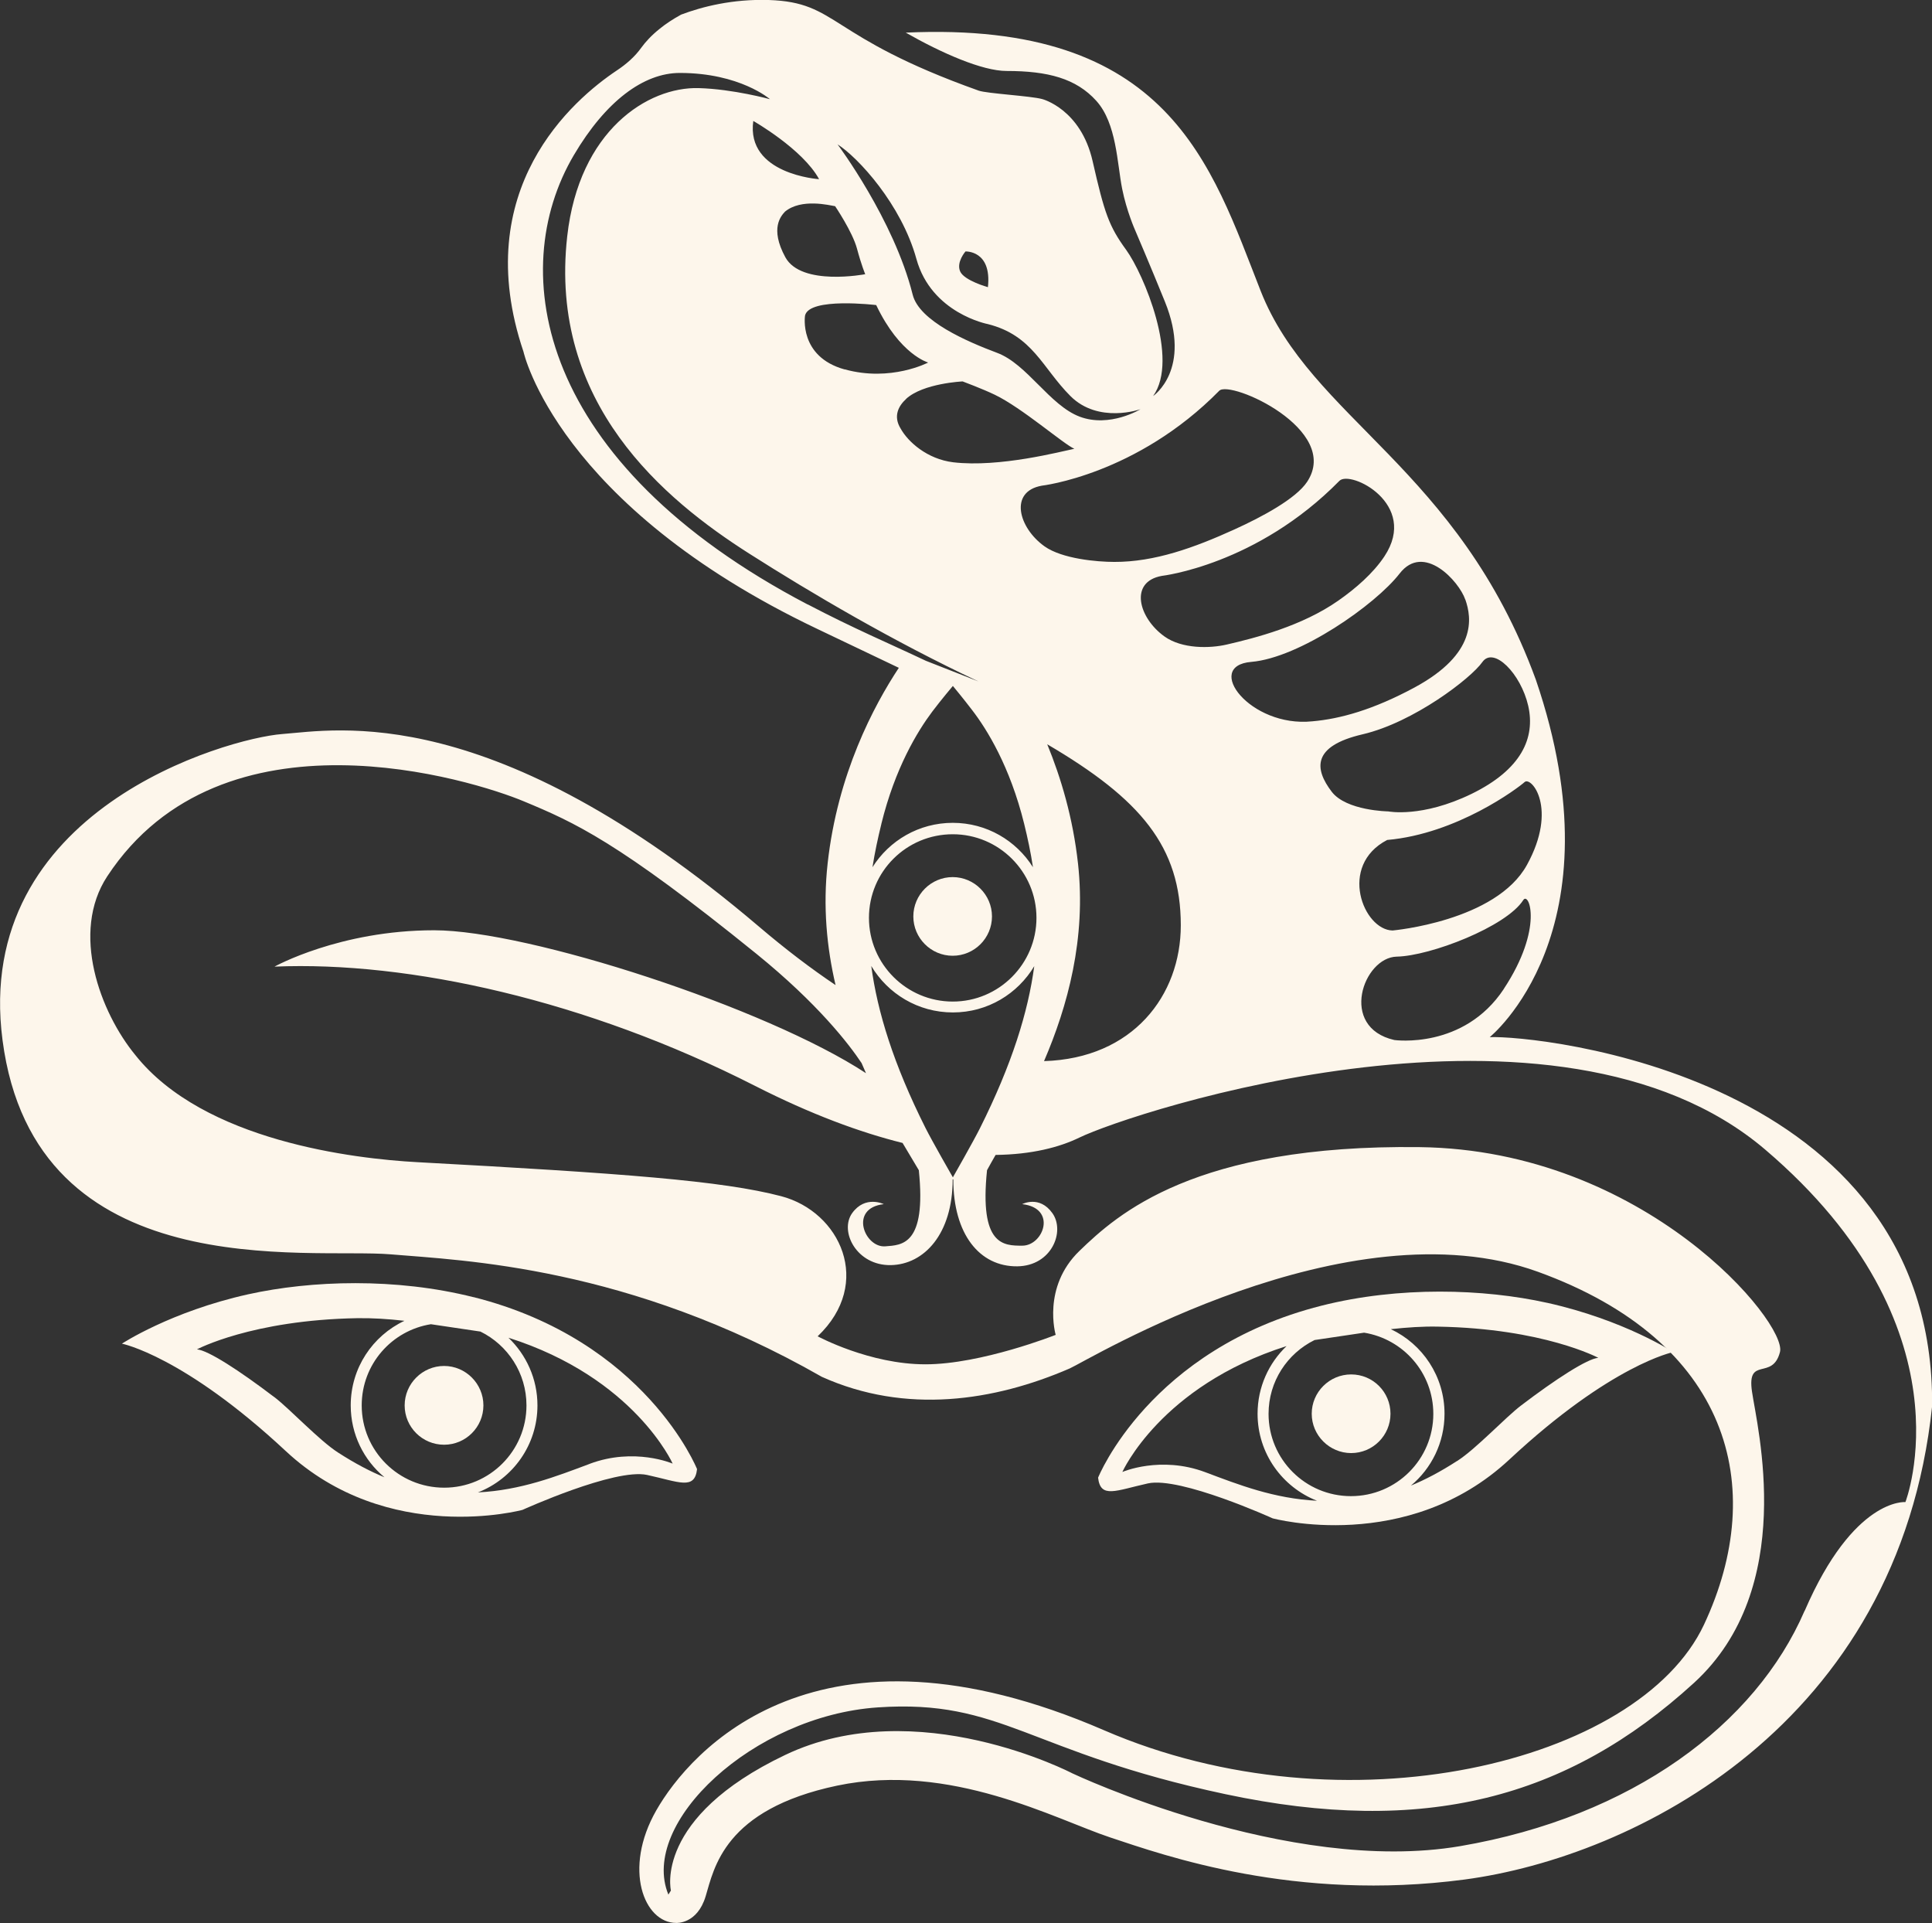 <?xml version="1.0" encoding="UTF-8"?>
<svg id="Layer_2" data-name="Layer 2" xmlns="http://www.w3.org/2000/svg" viewBox="0 0 175.89 175.06">
  <rect x="0" y="0" width="175.89" height="175.06" fill="#333333" stroke="none"/>
  <defs>
    <style>
      .cls-1 {
        fill: #fdf6eb;
      }
    </style>
  </defs>
  <g id="Layer_1-2" data-name="Layer 1">
    <g>
      <path class="cls-1" d="M140.84,118.59c-5.77-1.28-13.47-1.52-20.52.26-15.68,3.96-20.35,15.66-20.35,15.66.22,1.93,1.61,1.17,4.54.52,2.94-.64,11.35,3.18,11.35,3.18,0,0,12.24,3.32,21.55-5.35,9.3-8.67,14.92-9.78,14.92-9.78,0,0-4.43-2.92-11.48-4.49ZM122.99,136.19c-4.14,0-7.5-3.35-7.5-7.49,0-2.96,1.71-5.5,4.19-6.72,1.63-.24,3.12-.47,4.51-.67,3.57.58,6.3,3.66,6.3,7.39,0,4.14-3.36,7.49-7.5,7.49ZM109.73,134.01c-4.08-1.53-7.55-.02-7.55-.02,0,0,3.48-7.82,14.95-11.46-1.62,1.55-2.64,3.73-2.64,6.16,0,3.61,2.25,6.68,5.41,7.92-3.92-.2-7.11-1.45-10.17-2.6ZM132.65,132.99c-1.53.99-2.91,1.71-4.2,2.24,1.87-1.56,3.06-3.91,3.06-6.54,0-3.41-2-6.34-4.89-7.7,1.49-.16,2.9-.26,4.29-.23,9.62.17,14.6,2.84,14.6,2.84-.99.07-3.88,1.94-7.02,4.33-1.45,1.1-4.12,3.97-5.83,5.06Z"/>
      <path class="cls-1" d="M126.59,128.69c0,1.98-1.61,3.58-3.58,3.58s-3.59-1.61-3.59-3.58,1.61-3.58,3.59-3.58,3.58,1.6,3.58,3.58"/>
      <path class="cls-1" d="M43.11,118.08c-7.06-1.78-14.75-1.54-20.53-.26-7.05,1.57-11.48,4.49-11.48,4.49,0,0,5.62,1.11,14.92,9.78,9.3,8.67,21.55,5.35,21.55,5.35,0,0,8.41-3.82,11.34-3.18,2.93.64,4.33,1.4,4.55-.53,0,0-4.68-11.71-20.36-15.66ZM40.44,135.42c-4.15,0-7.51-3.35-7.51-7.49,0-3.74,2.73-6.82,6.3-7.39,1.39.2,2.88.43,4.51.67,2.48,1.22,4.19,3.77,4.19,6.72,0,4.14-3.36,7.49-7.49,7.49ZM24.95,127.16c-3.14-2.39-6.02-4.26-7.02-4.33,0,0,4.98-2.67,14.6-2.84,1.39-.02,2.79.07,4.29.24-2.89,1.36-4.89,4.29-4.89,7.7,0,2.63,1.19,4.98,3.07,6.54-1.3-.53-2.67-1.25-4.21-2.24-1.72-1.1-4.38-3.96-5.83-5.07ZM53.69,133.25c-3.07,1.15-6.26,2.4-10.18,2.6,3.17-1.23,5.42-4.31,5.42-7.92,0-2.42-1.02-4.61-2.64-6.16,11.47,3.64,14.95,11.46,14.95,11.46,0,0-3.48-1.51-7.56.02Z"/>
      <path class="cls-1" d="M36.84,127.93c0,1.98,1.61,3.58,3.59,3.58s3.58-1.61,3.58-3.58-1.61-3.59-3.58-3.59-3.59,1.61-3.59,3.59"/>
      <g>
        <path class="cls-1" d="M135.6,94.43s12.06-9.63,4.22-32.57c-7.07-19.31-20.46-23.71-25.05-35.38-4.5-11.44-8.3-24.62-32.31-23.51,3.26,1.86,6.97,3.49,9.18,3.49,3.76,0,6.33.68,8.17,2.72,1.85,2.05,1.89,5.68,2.35,8,.41,2.05,1.18,3.77,1.18,3.77,0,0,1.41,3.29,2.71,6.5,2.51,6.19-1.07,8.6-1.07,8.6,2.41-3.37-.87-11.12-2.45-13.3-1.58-2.17-1.98-3.35-3.06-8.09-1.08-4.74-4.58-5.64-4.58-5.64-1.04-.29-5.02-.5-5.79-.77C75.21,3.3,76.39.21,69.98,0c-3.3-.1-6.06.61-7.97,1.33-.75.41-1.38.83-1.89,1.24,0,.01-.02.03-.03.04h-.02c-.79.63-1.32,1.23-1.67,1.71-.6.84-1.38,1.52-2.24,2.09-3.97,2.65-13.5,10.81-8.5,25.61,0,0,3.06,13.96,26.77,25.24,2.65,1.26,5.11,2.43,7.4,3.53-2.28,3.45-5.58,9.66-6.48,17.79-.44,3.95-.08,7.68.72,11.09-2.22-1.49-4.54-3.25-6.97-5.32-24.33-20.69-38.46-17.91-43.43-17.53-4.97.39-28.18,6.89-25.44,27.86,2.94,22.57,27.87,18.87,35.34,19.5,6.61.56,21.61,1.07,39.25,11.15,7.65,3.44,15.7,2.21,22.56-.76,1.57-.68,25.24-15.11,42.64-8.8,17.4,6.31,21.03,19.5,15.11,32.12-5.93,12.62-32.73,19.09-54.62,9.61-26.18-11.34-37.7,1.93-40.76,7.29-3.06,5.35-1.11,10.25,1.81,10.25,0,0,1.91.13,2.68-2.42.77-2.55,1.66-7.91,11.98-10.08,10.32-2.16,19.88,3.07,24.86,4.72,4.97,1.65,16.83,5.87,32.25,3.83,15.42-2.05,39.51-14.03,42.57-43.09.26-30.21-36.09-33.78-40.29-33.59ZM136.91,90.02c-3.66,5.54-9.97,4.65-9.97,4.65-5.09-1.16-2.82-7.53.22-7.59,3.05-.06,9.97-2.72,11.52-5.15.51-.81,1.88,2.55-1.77,8.08ZM139.02,78.72c-2.82,5.15-12.24,5.98-12.24,5.98-2.66-.05-4.98-5.91-.49-8.24,6.37-.56,11.9-4.72,12.51-5.27.61-.55,3.05,2.38.22,7.53ZM134.95,60.27c1.03-1.47,3.51,1.05,4.18,3.98.66,2.92-.61,5.79-5.15,8.01-4.54,2.21-7.59,1.6-7.59,1.6,0,0-3.82-.05-5.15-1.79-1.57-2.06-1.83-4.15,2.82-5.23,4.65-1.09,9.86-5.1,10.89-6.57ZM133.41,54.59c.58,1.67,1.07,4.91-4.63,7.99-3.75,2.02-6.76,2.86-9.31,3.08-5.65.59-9.94-5.05-5.55-5.41,4.39-.37,11.3-5.2,13.5-8.04,2.2-2.84,5.41.7,5.98,2.37ZM126.04,50.64c-1.02,1.54-2.62,2.93-4.21,4.04-3.32,2.32-7.55,3.39-10.14,3.99-1.54.36-4.07.41-5.67-.73-2.37-1.69-3.25-4.99-.24-5.52,0,0,8.62-.98,16.16-8.65.99-1.01,7.26,2.1,4.1,6.87ZM98.14,78.59c-.46-4.15-1.55-7.8-2.8-10.84,8.51,4.99,12.16,9.32,12.16,16.48,0,6.39-4.37,12.12-12.45,12.36,2.14-4.98,3.85-11.15,3.09-18.01ZM111,35.57c.99-1.01,11.15,3.53,8,8.29-1.02,1.54-4.1,3.19-6.61,4.33-3.69,1.68-7.29,2.97-10.94,2.96-1.58,0-4.76-.28-6.36-1.42-2.37-1.69-3.25-4.99-.24-5.52,0,0,8.62-.98,16.16-8.65ZM82.49,36.31c1.56-1.43,5.15-1.59,5.15-1.59,0,0,1.82.68,2.92,1.21,2.47,1.18,6.31,4.53,7.25,4.92-1.18.24-6.82,1.73-11.03,1.23-2.38-.29-4.12-1.87-4.78-3.06-.71-1.14-.19-2.08.49-2.7ZM76.9,33.63c-4.2-1.16-3.61-4.9-3.61-4.9.37-1.7,6.48-.96,6.48-.96,2.16,4.53,4.73,5.23,4.73,5.23,0,0-3.4,1.79-7.6.62ZM87.9,22.89s2.41-.12,2.04,3.25c0,0-2.17-.6-2.53-1.44-.36-.84.48-1.8.48-1.8ZM83.43,23.57c1.37,4.96,6.5,5.93,6.5,5.93,4.1,1.03,4.96,3.99,7.52,6.55,2.56,2.56,6.38,1.2,6.38,1.2,0,0-2.79,1.71-5.53.68-2.74-1.03-4.79-4.79-7.52-5.81-2.74-1.03-7.09-2.89-7.69-5.3-1.71-6.84-6.84-13.68-6.84-13.68,1.88,1.2,5.81,5.47,7.18,10.43ZM78.02,22.63c.41,1.53.75,2.33.75,2.33,0,0-5.81,1.12-7.27-1.54-1.45-2.66-.37-3.78-.04-4.15,1.49-1.24,4.07-.58,4.57-.5,0,0,1.58,2.33,1.99,3.86ZM74.57,16.31s-6.67-.43-5.99-5.3c0,0,4.5,2.56,5.99,5.3ZM73.54,55.03c-24.61-12.88-27.54-30.34-21.29-40.92,2.9-4.91,6.35-7.47,9.64-7.47,5.48,0,8.21,2.39,8.21,2.39,0,0-3.34-.92-6.49-1.01-4.63-.13-10.89,3.85-11.97,13.49-1.71,15.22,8.83,23.96,16.58,28.89,5.64,3.59,13.06,7.96,20.86,11.63l-4.79-1.88c-3.4-1.61-6.51-2.91-10.75-5.13ZM80.24,74.99c1.25-5.08,3.28-8.41,4.63-10.21.83-1.1,1.88-2.34,1.88-2.34,0,0,.98,1.18,1.74,2.18,1.36,1.76,3.46,5.15,4.75,10.37.32,1.3.6,2.61.8,3.95-1.53-2.43-4.22-4.04-7.3-4.04s-5.78,1.61-7.31,4.04c.21-1.34.49-2.64.81-3.94ZM86.74,75.94c4.2,0,7.62,3.41,7.62,7.61s-3.42,7.62-7.62,7.62-7.63-3.41-7.63-7.62,3.41-7.61,7.63-7.61ZM94.16,87.94c-.56,4.18-2.03,8.94-4.95,14.77-.6,1.2-2.46,4.46-2.46,4.46,0,0-1.89-3.29-2.5-4.51-2.91-5.8-4.37-10.56-4.93-14.73,1.51,2.53,4.26,4.23,7.43,4.23s5.91-1.7,7.42-4.23ZM164.29,146.63c-4.46,10.32-15.68,18.74-31.36,21.42-15.68,2.67-35.31-6.63-35.31-6.63,0,0-14.15-7.39-26.14-1.67-11.99,5.72-10.4,12.34-10.4,12.34l-.23.37c-2.68-6.5,7.71-16.27,19.06-17.04,11.35-.77,13.64,4.07,31.66,7.9,18.02,3.83,31.09.43,42.65-10.13,9.45-8.64,5.75-23.27,5.28-26.53-.47-3.26,1.87-.95,2.55-3.59.68-2.64-12.28-18.39-32.8-18.65-20.52-.26-27.53,6.12-30.97,9.44-3.44,3.31-2.17,7.65-2.17,7.65,0,0-6.76,2.68-11.86,2.68s-9.81-2.55-9.81-2.55c5.1-4.85,2.04-11.34-3.31-12.75-5.35-1.41-14.48-2.09-33.13-3.1-5.73-.31-19.44-1.91-25.67-9.74-3.21-3.9-5.93-11.17-2.56-16.29,10.49-15.93,33.32-8.74,37.91-6.82,4.59,1.91,8.55,3.65,21.18,13.88,5.6,4.54,8.42,8.21,9.58,9.95.13.31.27.62.4.92-9.08-5.96-30.73-13.01-39.32-13.01s-14.53,3.31-14.53,3.31c12.24-.52,28.43,3.06,43.72,10.84,5.13,2.61,9.6,4.25,13.46,5.21.56.95,1.07,1.78,1.48,2.48.71,6.87-1.57,6.81-3.05,6.93-1.89.15-3.34-3.48-.14-3.84,0,0-1.69-.84-2.88.82-1.18,1.65.4,4.79,3.53,4.73,3.02-.06,5.62-2.83,5.62-7.8h.06c0,4.97,2.38,7.95,5.83,7.91,3.14-.04,4.37-3.19,3.19-4.84-1.18-1.66-2.75-.82-2.75-.82,3.2.36,1.95,3.78.01,3.78-1.71,0-3.92,0-3.21-6.87.23-.42.49-.89.78-1.39,3.28-.04,5.8-.69,7.63-1.58,4.78-2.32,43.43-15.09,62.43,1.09,19,16.19,12.77,32.09,12.77,32.09,0,0-4.7-.43-9.17,9.9Z"/>
        <path class="cls-1" d="M86.73,87c1.98,0,3.58-1.61,3.58-3.58s-1.61-3.58-3.58-3.58-3.58,1.61-3.58,3.58,1.61,3.58,3.58,3.58Z"/>
      </g>
    </g>
  </g>
</svg>